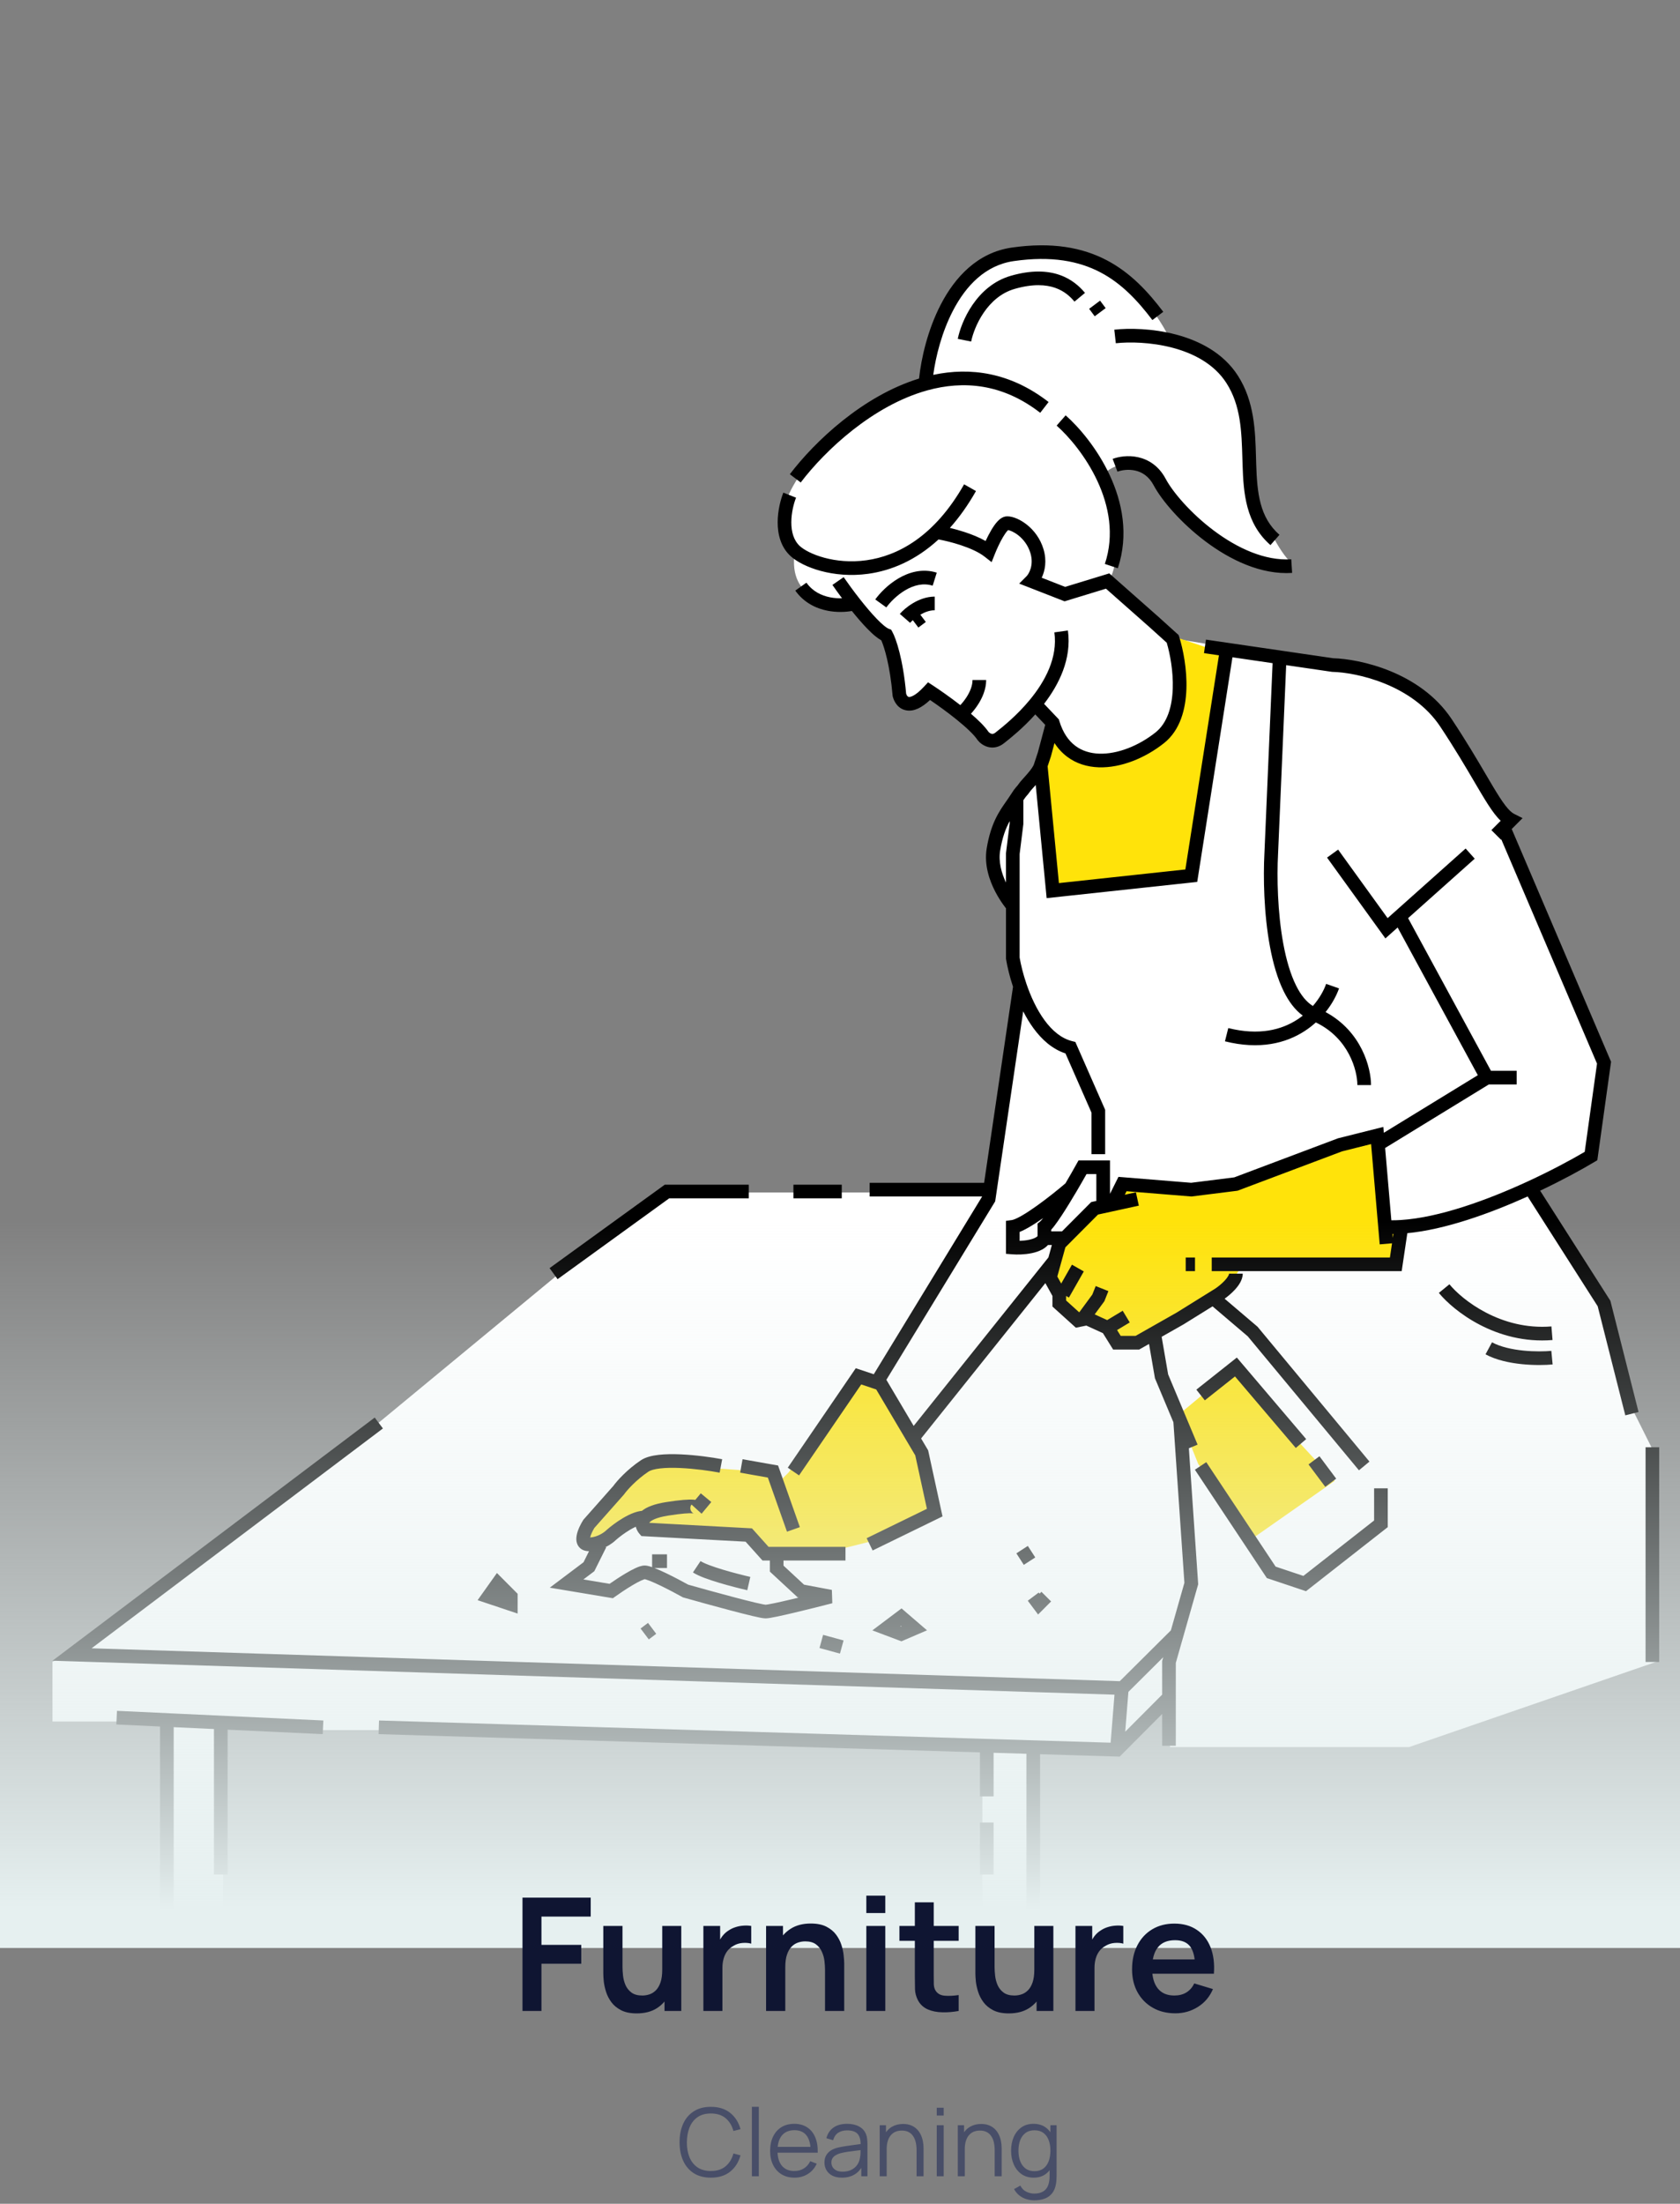 <svg width="427" height="560" viewBox="0 0 427 560" fill="none" xmlns="http://www.w3.org/2000/svg">
<rect x="0" y="0" width="427" height="560" fill="#808080" stroke="none"/>
<path d="M41.525 437.455V493.832H56.703V437.455L80.554 439.624H97.901L249.683 443.96V486.624H262.693V443.96H284.376L297.386 433.119V443.96H358.099L420.98 422.277V370.238L414.475 357.228L407.97 331.208L390.624 303.02V300.851L403.633 294.347L407.97 270.495L381.95 209.782L384.119 207.614L379.782 205.446L366.772 183.762C359.833 173.354 345.089 169.307 338.584 168.584L325.574 166.416L310.396 164.248L297.386 162.079L282.208 149.069V146.901C285.677 139.962 282.208 126.663 280.039 120.881C285.243 115.677 290.881 118.713 293.049 120.881L301.723 131.723C310.396 140.396 322.683 144.01 327.742 144.733V142.564C326.008 140.83 324.129 137.505 323.406 136.059C318.202 132.59 316.901 114.376 316.901 105.703C315.166 91.826 303.168 86.911 297.386 86.188C288.713 68.842 273.534 62.337 256.188 64.505C242.311 66.24 235.95 86.911 234.505 97.03C227.566 98.764 214.267 109.317 208.485 114.376C206.317 116.545 201.546 122.182 199.812 127.386C198.077 132.59 200.534 138.228 201.98 140.396C200.245 152.539 211.376 154.129 217.158 153.406L223.663 159.911L225.831 162.079L228 175.089C229.734 182.028 234.505 177.98 236.673 175.089L251.851 188.099C255.321 188.099 260.525 182.317 262.693 179.426L267.029 183.762L264.861 192.436V196.772L258.356 203.277V205.446C249.683 212.384 253.297 224.238 256.188 229.297L258.356 248.812V255.317L251.851 303.02H169.455L143.435 322.535L93.564 363.733L22.01 417.941L13.336 422.277V437.455H41.525Z" fill="white"/>
<path d="M352.238 311.259L350.069 289.576H343.565L315.376 300.417L302.367 302.586L285.02 300.417V304.754L278.515 306.922L269.842 315.595L267.673 324.269V328.605L269.842 330.774L274.178 335.11H276.347L280.683 337.279L282.852 341.615H289.357L311.04 328.605L315.376 322.1L354.406 319.932V313.427L352.238 311.259Z" fill="#FFE30A"/>
<path d="M224.307 352.457L217.802 350.289L200.456 374.14L198.287 376.308L196.119 374.14L165.763 371.972L148.416 389.318V391.487H152.753L163.594 384.982V389.318H189.614L193.951 393.655H213.466L222.139 391.487L237.317 384.982L235.149 369.803L224.307 352.457Z" fill="#FFE30A"/>
<path d="M313.208 348.12L300.198 358.962V361.13L304.535 371.972L317.545 391.487L339.228 376.308L313.208 348.12Z" fill="#FFE30A"/>
<path d="M311.04 165.982L298.03 161.645C304.535 181.16 293.693 192.001 282.852 192.001C274.178 192.001 269.119 187.665 267.674 185.497L263.337 194.17L267.674 226.695L302.367 222.358L311.04 165.982Z" fill="#FFE30A"/>
<path fill-rule="evenodd" clip-rule="evenodd" d="M281.261 66.113C275.1 62.894 267.399 61.443 257.175 62.909C248.452 64.16 242.715 70.441 239.118 77.375C235.785 83.801 234.142 91.043 233.593 96.194C219.301 100.578 207.086 112.181 200.753 120.503L203.513 122.604C209.786 114.362 221.913 103.012 235.674 99.2C244.879 96.65 254.809 97.464 264.391 104.897L266.518 102.156C256.806 94.622 246.642 93.247 237.202 95.256C237.838 90.562 239.374 84.416 242.197 78.973C245.539 72.53 250.513 67.369 257.668 66.343C267.291 64.963 274.238 66.358 279.655 69.188C285.107 72.036 289.174 76.422 292.898 81.33L295.662 79.232C291.826 74.178 287.387 69.313 281.261 66.113ZM269.334 69.867C266.217 68.778 262.181 68.572 256.943 70.074C252.471 71.357 249.295 74.37 247.164 77.487C245.04 80.595 243.869 83.924 243.434 86.109L246.836 86.787C247.189 85.019 248.191 82.133 250.028 79.445C251.859 76.767 254.433 74.404 257.9 73.409C262.586 72.065 265.874 72.333 268.191 73.142C270.515 73.954 272.042 75.373 273.098 76.645L275.768 74.429C274.461 72.855 272.445 70.953 269.334 69.867ZM281.021 78.294L279.603 76.396L276.824 78.473L278.241 80.37L281.021 78.294ZM298.844 84.996C292.903 83.436 286.944 83.36 283.219 83.775L283.604 87.223C286.967 86.848 292.491 86.915 297.963 88.351C303.444 89.79 308.644 92.54 311.721 97.346C315.376 103.053 315.569 109.618 315.771 116.496C315.786 117.032 315.802 117.571 315.82 118.111C316.054 125.355 316.612 132.983 322.906 138.512L325.196 135.905C320.149 131.472 319.525 125.342 319.287 117.998C319.269 117.426 319.252 116.846 319.236 116.259C319.05 109.553 318.842 102.032 314.643 95.475C310.916 89.654 304.775 86.553 298.844 84.996ZM282.067 120.774C278.909 113.983 274.24 108.53 270.855 105.546L268.561 108.148C271.634 110.857 275.99 115.935 278.921 122.237C281.846 128.528 283.284 135.883 280.82 143.303L284.113 144.396C286.942 135.876 285.23 127.577 282.067 120.774ZM289.268 116.183C286.746 115.624 284.322 116.036 282.8 116.609L284.023 119.856C285.021 119.48 286.756 119.18 288.518 119.57C290.205 119.944 291.966 120.954 293.221 123.316C295.259 127.153 300.179 132.91 306.411 137.588C312.634 142.257 320.489 146.094 328.416 145.581L328.192 142.119C321.47 142.554 314.44 139.275 308.494 134.813C302.558 130.358 298.027 124.967 296.285 121.688C294.515 118.358 291.865 116.758 289.268 116.183ZM209.525 141.73C206.499 140.915 204.331 139.712 203.302 138.773C201.734 137.342 201.12 135.153 201.127 132.707C201.134 130.276 201.761 127.884 202.327 126.465L199.104 125.181C198.409 126.925 197.666 129.751 197.657 132.696C197.649 135.626 198.373 138.972 200.964 141.336C202.534 142.769 205.268 144.176 208.622 145.08C212.015 145.995 216.179 146.433 220.684 145.805C226.455 145 232.697 142.458 238.544 137.076C239.903 137.321 241.994 137.803 244.143 138.512C246.496 139.288 248.748 140.28 250.211 141.422L252.034 142.845L252.89 140.697C253.341 139.563 254.107 137.87 254.922 136.488C255.334 135.79 255.718 135.24 256.041 134.887C256.117 134.804 256.18 134.742 256.23 134.697C256.75 134.791 257.757 135.172 258.875 136.07C260.121 137.071 261.309 138.566 261.902 140.551C262.828 143.648 261.483 145.853 260.918 146.421L259.048 148.297L270.583 152.801L281.1 149.587L292.172 159.369L292.187 159.382L296.542 163.317C297.396 166.201 298.225 170.626 298.075 174.982C297.916 179.622 296.668 183.762 293.675 186.134C289.411 189.514 284.014 191.672 279.367 191.512C277.072 191.433 275.005 190.794 273.304 189.511C271.609 188.233 270.158 186.224 269.242 183.197L269.123 182.802L265.37 178.854C269.124 173.968 272.422 167.464 271.426 160.217L267.989 160.69C268.87 167.102 265.647 173.113 261.734 177.85C258.423 181.86 254.812 184.725 253.356 185.88C253.229 185.98 253.12 186.067 253.027 186.141C252.748 186.366 252.536 186.443 252.397 186.471C252.257 186.499 252.122 186.491 251.982 186.452C251.684 186.369 251.404 186.153 251.251 185.979C250.289 184.563 248.615 182.936 246.781 181.368C247.389 180.699 248.026 179.896 248.603 178.998C249.681 177.32 250.65 175.147 250.65 172.788H247.181C247.181 174.223 246.574 175.737 245.684 177.123C245.173 177.919 244.602 178.62 244.083 179.176C241.499 177.166 238.837 175.316 237.107 174.183L235.879 173.379L234.883 174.456C232.493 177.04 231.274 177.145 230.978 177.099C230.791 177.069 230.484 176.858 230.31 176.278C229.537 167.532 227.756 162.279 226.806 160.562L226.497 160.004L225.899 159.779C225.678 159.696 225.283 159.466 224.711 159.003C224.161 158.557 223.533 157.967 222.851 157.262C221.488 155.852 219.988 154.068 218.57 152.265C216.94 150.194 215.447 148.135 214.43 146.66L211.574 148.63C212.23 149.581 213.072 150.759 214.018 152.028C213.088 152.054 212.059 151.994 211.012 151.789C208.759 151.349 206.533 150.268 204.964 148.063L202.137 150.074C204.348 153.182 207.462 154.631 210.347 155.194C212.636 155.642 214.849 155.548 216.518 155.259C217.778 156.827 219.105 158.379 220.358 159.674C221.097 160.438 221.831 161.135 222.528 161.699C222.995 162.077 223.491 162.434 223.998 162.711C224.74 164.394 226.199 169.012 226.868 176.733L226.879 176.869L226.913 177.002C227.219 178.232 228.208 180.178 230.443 180.526C232.282 180.813 234.26 179.877 236.384 177.872C238.281 179.159 240.799 180.966 243.101 182.823C245.538 184.789 247.542 186.663 248.416 187.979L248.457 188.042L248.504 188.101C248.992 188.713 249.872 189.464 251.047 189.793C252.327 190.152 253.813 189.96 255.2 188.846C255.288 188.776 255.395 188.691 255.52 188.591C256.809 187.57 259.969 185.066 263.135 181.539L265.656 184.19L263.792 191.186L262.843 194.045L262.827 194.108C262.778 194.304 262.627 194.637 262.309 195.113C262.004 195.57 261.61 196.063 261.176 196.57C260.861 196.937 260.549 197.284 260.244 197.624C260.123 197.759 260.003 197.892 259.885 198.025C259.504 198.453 259.085 198.931 258.812 199.343C258.671 199.554 258.61 199.623 258.472 199.776C258.415 199.84 258.344 199.918 258.25 200.026C257.927 200.399 257.543 200.899 256.9 201.917C256.538 202.49 256.146 203.05 255.74 203.631C253.934 206.213 251.84 209.207 250.786 215.57C250.088 219.782 251.504 223.769 252.963 226.579C253.702 228.004 254.481 229.179 255.075 230.001C255.311 230.327 255.52 230.599 255.687 230.81V243.616L255.71 243.757C256.028 245.674 256.609 248.135 257.476 250.747L250.13 300.563H221.035V304.032H249.619L249.614 304.067L222.084 349.208L217.507 347.676L200.228 372.952L203.092 374.91L218.892 351.798L222.707 353.074L232.631 369.83L235.589 383.406L220.275 390.873L221.795 393.991L239.559 385.33L235.902 368.544L234.113 365.524L265.695 326.049L267.5 329.311V332.006L273.446 337.378L276.114 336.842L280.325 338.764L282.921 342.932H289.54L292.045 341.511L293.549 350.226L298.24 361.409L301.035 402.211L297.596 414.293L284.609 427.203L23.281 418.845L97.326 362.981L95.237 360.212L13.341 421.998L283.266 430.631L282.287 442.832L96.334 437.189L96.229 440.657L249.071 445.295V456.476H252.54V445.4L260.885 445.653V486.756H264.354V445.759L284.583 446.372L295.381 435.532V443.612H298.85V422.561L304.537 402.578L302.17 368.022L304.386 367.093L296.901 349.248L295.252 339.691L300.837 336.522L308.188 331.954L317.142 339.575L345.399 373.616L348.068 371.4L319.619 337.128L311.259 330.013C312.014 329.469 312.968 328.685 313.8 327.794C314.299 327.26 314.792 326.647 315.168 325.988C315.537 325.344 315.862 324.536 315.862 323.645H312.393C312.393 323.703 312.364 323.904 312.156 324.267C311.956 324.616 311.652 325.012 311.265 325.426C310.498 326.247 309.557 326.986 308.933 327.406L299.065 333.539L288.624 339.463H284.848L283.924 337.98L287.142 336.042L285.352 333.07L281.41 335.445L278.233 333.995L280.688 330.661L281.715 328.082L278.492 326.798L277.63 328.963L274.305 333.479L270.97 330.465V329.313L271.688 329.722L275.468 323.08L272.453 321.364L269.722 326.161L268.733 324.374L270.785 316.956L279.082 308.627L289.452 306.364L288.712 302.975L285.886 303.591L286.331 302.698L302.824 304.041L314.547 302.57L341.109 292.57L348.487 290.718L350.676 316.203L353.807 315.934L353.271 319.539H307.984V323.008H356.262L357.697 313.362C367.327 312.445 378.677 308.358 388.274 304.034L406.079 331.933L413.099 359.651L416.462 358.799L409.305 330.538L391.453 302.565C397.028 299.923 401.885 297.279 405.276 295.246L405.988 294.82L409.477 269.801L384.229 210.66L386.986 207.893L384.843 206.817C384.249 206.519 383.527 205.877 382.591 204.658C381.668 203.455 380.65 201.842 379.411 199.769C378.875 198.872 378.303 197.898 377.686 196.847C375.474 193.081 372.689 188.339 368.971 182.739C364.94 176.67 359.019 172.849 353.357 170.53C347.758 168.237 342.288 167.361 338.849 167.261L306.517 162.532L306.015 165.965L309.816 166.521L301.278 220.936L269.14 224.401L266.271 194.728L267.117 192.18L268.015 188.813C268.92 190.207 269.996 191.361 271.215 192.281C273.583 194.067 276.374 194.881 279.247 194.98C284.936 195.176 291.116 192.59 295.83 188.853C300.02 185.533 301.371 180.106 301.543 175.101C301.716 170.04 300.706 164.979 299.715 161.831L299.574 161.38L294.484 156.782L281.943 145.702L270.722 149.131L264.769 146.807C265.601 145.049 266.112 142.522 265.226 139.558C264.402 136.799 262.755 134.737 261.047 133.365C259.408 132.049 257.497 131.204 256.004 131.204C255.364 131.204 254.836 131.451 254.466 131.689C254.088 131.932 253.758 132.242 253.479 132.547C252.922 133.157 252.397 133.942 251.934 134.726C251.415 135.606 250.924 136.574 250.507 137.473C248.868 136.543 246.987 135.797 245.229 135.217C243.899 134.778 242.59 134.42 241.43 134.142C243.75 131.549 245.98 128.454 248.062 124.781L245.044 123.07C237.489 136.4 228.13 141.264 220.205 142.369C216.204 142.927 212.511 142.535 209.525 141.73ZM263.245 199.474C263.091 199.646 262.941 199.814 262.799 199.971C262.685 200.099 262.576 200.22 262.475 200.333C262.061 200.798 261.815 201.092 261.702 201.262C261.41 201.702 261.162 201.976 260.985 202.172C260.943 202.218 260.904 202.261 260.87 202.3C260.724 202.469 260.505 202.738 260.101 203.353V209.424L259.156 217.014V243.328C259.465 245.137 260.035 247.51 260.895 250.028C261.982 253.213 263.504 256.546 265.483 259.247C267.469 261.957 269.806 263.887 272.493 264.561L273.317 264.768L280.893 282.009V293.284H277.424V282.737L270.808 267.684C267.443 266.584 264.765 264.136 262.685 261.298C261.7 259.953 260.828 258.493 260.062 256.993L252.943 305.271L225.286 350.621L232.223 362.333L266.477 319.519L267.349 316.366H266.356C265.916 316.861 265.389 317.238 264.859 317.526C264.024 317.979 263.084 318.265 262.187 318.449C260.399 318.815 258.506 318.828 257.286 318.733L255.687 318.608V310.229L257.186 310.024C257.581 309.97 258.397 309.651 259.627 308.952C260.792 308.289 262.143 307.394 263.542 306.394C266.227 304.476 268.994 302.241 270.8 300.701C271.89 298.846 272.892 297.085 273.625 295.763L274.121 294.87H282.122V303.368L284.272 299.05L302.748 300.554L313.708 299.179L340.072 289.254L351.595 286.362L351.723 287.848L375.612 273.215L355.232 235.683L352.124 238.457L337.294 217.922L340.106 215.891L352.684 233.307L372.514 215.612L374.824 218.201L357.892 233.31L378.954 272.099H385.482V275.568H378.411L352.055 291.713L353.632 310.083C354.423 310.089 355.238 310.064 356.075 310.011C365.778 309.396 377.942 304.981 388.201 300.256C394.024 297.573 399.162 294.824 402.782 292.693L405.908 270.276L381.589 213.311L381.513 213.387L379.055 210.938L381.42 208.565C380.868 208.039 380.345 207.431 379.838 206.77C378.782 205.393 377.674 203.626 376.433 201.548C375.88 200.624 375.296 199.63 374.671 198.565C372.462 194.804 369.74 190.17 366.08 184.659C362.55 179.342 357.287 175.889 352.042 173.741C346.791 171.59 341.684 170.801 338.658 170.727L338.553 170.724L326.901 169.02L324.839 216.981L324.838 216.999C324.528 222.836 324.694 231.848 326.182 239.871C326.926 243.885 327.987 247.568 329.433 250.461C330.657 252.908 332.082 254.646 333.693 255.624C335.397 253.669 336.502 251.618 337.063 250.015L340.337 251.161C339.714 252.941 338.591 255.087 336.917 257.175C346.084 262.105 348.468 271.352 348.468 275.731H344.999C344.999 272.073 342.857 263.851 334.441 259.809C333.599 260.573 332.67 261.301 331.651 261.967C326.831 265.116 320.109 266.806 311.342 264.605L312.187 261.24C320.054 263.215 325.776 261.662 329.753 259.063C330.233 258.749 330.69 258.419 331.122 258.077C329.116 256.614 327.553 254.458 326.33 252.012C324.683 248.717 323.546 244.685 322.771 240.504C321.219 232.14 321.054 222.846 321.373 216.823C321.373 216.82 321.373 216.817 321.374 216.814L323.45 168.515L313.249 167.023L304.294 224.101L266.024 228.226L263.245 199.474ZM353.93 313.553C354.007 313.553 354.084 313.552 354.161 313.552L354.015 314.538L353.93 313.553ZM278.653 305.17V298.339H276.16C275.448 299.606 274.574 301.132 273.642 302.712C272.389 304.837 271.022 307.078 269.798 308.93C269.187 309.855 268.601 310.699 268.076 311.39C267.785 311.772 267.486 312.145 267.189 312.469V312.897H269.932L277.345 305.455L278.653 305.17ZM263.72 314.107C263.609 314.22 263.445 314.346 263.203 314.477C262.77 314.713 262.187 314.908 261.492 315.05C260.722 315.207 259.902 315.283 259.156 315.306V313.043C259.874 312.762 260.622 312.377 261.343 311.967C262.527 311.293 263.833 310.435 265.143 309.512C264.752 310.012 264.488 310.291 264.354 310.402L263.72 310.922V314.107ZM256.632 208.655V209.209L255.687 216.799V224.265C254.554 221.873 253.736 218.989 254.208 216.137C254.782 212.676 255.642 210.45 256.632 208.655ZM295.381 430.616L285.991 440.042L286.803 429.914L295.655 421.115L295.381 422.077V430.616ZM228.341 146.981C225.684 148.547 223.6 150.742 222.462 152.325L225.278 154.351C226.188 153.086 227.931 151.25 230.103 149.969C232.266 148.694 234.661 148.074 237.055 148.826L238.093 145.515C234.439 144.369 231.006 145.41 228.341 146.981ZM232.043 153.271C230.554 154.158 229.374 155.227 228.706 155.993L231.321 158.273C231.486 158.084 231.717 157.847 232.005 157.588L233.42 159.467L235.31 158.044L233.916 156.194C235.059 155.529 236.328 155.072 237.574 155.072V151.603C235.454 151.603 233.53 152.385 232.043 153.271ZM201.66 304.506H213.947V301.037H201.66V304.506ZM170.089 304.506H190.319V301.037H168.965L139.684 322.24L141.719 325.05L170.089 304.506ZM301.368 323.008H303.731V319.539H301.368V323.008ZM394.32 337.056C381.462 338.1 371.635 330.307 368.396 326.343L365.71 328.538C369.402 333.058 380.241 341.68 394.601 340.513L394.32 337.056ZM386.857 346.648C389.964 346.96 392.865 346.888 394.626 346.72L394.296 343.266C392.749 343.414 390.074 343.484 387.204 343.196C384.306 342.905 381.381 342.264 379.219 341.095L377.569 344.147C380.322 345.635 383.776 346.338 386.857 346.648ZM314.363 344.965L304.071 353.121L306.226 355.84L313.891 349.765L329.345 367.939L331.988 365.691L314.363 344.965ZM421.717 422.319V367.764H418.248V422.319H421.717ZM172.853 373.031C176.54 373.193 180.449 373.749 182.91 374.212L183.552 370.803C180.972 370.317 176.895 369.736 173.005 369.565C171.062 369.48 169.12 369.495 167.413 369.69C165.763 369.879 164.098 370.259 162.892 371.066C159.37 373.423 156.829 376.29 155.884 377.591L148.289 386.168L148.215 386.285C147.621 387.221 146.818 388.753 146.566 390.172C146.445 390.857 146.387 391.857 146.918 392.748C147.537 393.79 148.623 394.167 149.68 394.167C149.691 394.167 149.702 394.167 149.713 394.167L148.31 396.985L139.738 403.439L155.775 406.122L156.361 405.702C157.436 404.931 159.142 403.774 160.75 402.818C161.556 402.339 162.308 401.928 162.926 401.642C163.236 401.499 163.486 401.4 163.676 401.339C163.771 401.309 163.832 401.294 163.864 401.288C163.904 401.295 163.995 401.313 164.147 401.356C164.391 401.425 164.707 401.534 165.09 401.683C165.855 401.982 166.797 402.405 167.807 402.891C169.822 403.859 172.011 405.028 173.408 405.807L173.585 405.906L173.78 405.961C176.858 406.833 181.57 408.14 185.707 409.231C187.773 409.776 189.707 410.27 191.224 410.628C191.982 410.807 192.649 410.955 193.183 411.06C193.659 411.153 194.187 411.245 194.572 411.245C194.922 411.245 195.376 411.181 195.801 411.111C196.264 411.034 196.829 410.925 197.46 410.794C198.723 410.532 200.304 410.172 201.978 409.775C205.328 408.981 209.097 408.029 211.546 407.395L211.432 404.011L204.363 402.68L199.142 397.842V396.539H214.892V393.07H195.347L191.131 388.367L165.016 386.962C165.04 386.922 165.077 386.868 165.137 386.803C165.532 386.37 166.73 385.618 169.799 385.132C173.375 384.565 175.21 384.478 176.042 384.543C176.239 384.559 176.325 384.579 176.337 384.583C176.376 384.594 176.188 384.554 175.966 384.357C175.677 384.102 175.394 383.62 175.473 383.013C175.516 382.68 175.653 382.447 175.756 382.313L178.317 384.643C178.374 384.585 178.445 384.508 178.519 384.411L180.785 381.68L178.116 379.465L176.733 381.131C176.596 381.111 176.456 381.096 176.315 381.085C175.044 380.984 172.861 381.134 169.255 381.706C166.441 382.152 164.434 382.884 163.154 383.92C162.429 383.989 161.714 384.186 161.055 384.429C160.141 384.765 159.226 385.232 158.379 385.732C156.689 386.729 155.136 387.936 154.203 388.76L154.161 388.797L154.121 388.836C153.557 389.403 151.894 390.566 150 390.687C150.15 389.974 150.609 389.012 151.074 388.256L158.601 379.756L158.654 379.681C159.333 378.727 161.611 376.098 164.821 373.949C165.316 373.618 166.293 373.31 167.807 373.137C169.265 372.97 171.008 372.95 172.853 373.031ZM161.6 387.954C161.774 388.698 162.151 389.321 162.549 389.777L163.031 390.33L189.508 391.754L193.798 396.539H195.673V399.357L202.738 405.904L203.02 405.957C202.399 406.108 201.781 406.256 201.178 406.399C199.516 406.793 197.972 407.145 196.756 407.397C196.146 407.523 195.632 407.622 195.233 407.688C195.033 407.721 194.872 407.745 194.749 407.759C194.615 407.775 194.565 407.776 194.572 407.776C194.579 407.776 194.381 407.759 193.85 407.655C193.379 407.563 192.76 407.426 192.022 407.252C190.547 406.903 188.647 406.419 186.591 405.876C182.567 404.815 177.986 403.545 174.919 402.678C173.477 401.878 171.321 400.731 169.31 399.764C168.264 399.261 167.233 398.795 166.35 398.451C166.338 398.446 166.325 398.441 166.313 398.437H169.527V394.967H165.747V398.227C165.521 398.148 165.302 398.077 165.094 398.018C164.738 397.917 164.291 397.814 163.856 397.814C163.404 397.814 162.966 397.924 162.619 398.035C162.248 398.154 161.859 398.314 161.473 398.492C160.699 398.849 159.832 399.328 158.977 399.836C157.536 400.693 156.043 401.687 154.932 402.463L148.28 401.35L151.05 399.265L154.068 393.206L153.916 393.13C155.11 392.543 156.026 391.828 156.535 391.329C157.34 390.623 158.697 389.573 160.142 388.72C160.639 388.427 161.13 388.167 161.6 387.954ZM339.617 375.739L335.364 370.046L332.585 372.123L336.838 377.816L339.617 375.739ZM195.164 375.463L188.126 374.216L188.732 370.8L197.761 372.399L203.296 388.059L200.025 389.215L195.164 375.463ZM303.704 373.467L321.99 401.004L331.947 404.336L352.721 388.059V378.201H349.252V386.369L331.277 400.453L324.221 398.092L306.594 371.548L303.704 373.467ZM258.327 394.716L260.217 397.643L263.131 395.761L261.241 392.834L258.327 394.716ZM182.755 402.194C185.392 402.986 188.171 403.684 189.933 404.086L190.705 400.703C189.002 400.315 186.3 399.637 183.754 398.871C182.48 398.489 181.265 398.09 180.242 397.7C179.187 397.299 178.448 396.948 178.053 396.683L176.123 399.567C176.862 400.061 177.91 400.525 179.008 400.943C180.136 401.372 181.438 401.798 182.755 402.194ZM126.303 399.714L121.392 406.617L131.567 410.023V404.999L126.303 399.714ZM267.156 406.94L264.698 404.491L264.225 404.966L264.009 404.677L261.23 406.754L263.849 410.26L267.156 406.94ZM229.141 408.708L221.724 414.292L229.112 417.073L235.612 414.276L229.141 408.708ZM228.996 413.16L229.14 413.284L229.025 413.333L228.852 413.268L228.996 413.16ZM164.703 412.394L162.813 413.817L164.9 416.589L166.79 415.166L164.703 412.394ZM208.291 418.774L213.489 420.197L214.405 416.851L209.207 415.428L208.291 418.774ZM40.676 438.722L29.571 438.203L29.733 434.738L82.186 437.19L82.024 440.656L57.85 439.525V476.319H54.38V439.363L44.146 438.885V493.398H40.676V438.722ZM252.54 476.319V463.117H249.071V476.319H252.54Z" fill="black"/>
<rect y="59" width="427" height="436" fill="url(#paint0_linear_3437_22542)"/>
<path d="M132.8 511V482.2H150.14V487.02H137.62V494.2H147.74V499H137.62V511H132.8ZM161.838 511.62C160.238 511.62 158.918 511.353 157.878 510.82C156.838 510.287 156.011 509.607 155.398 508.78C154.784 507.953 154.331 507.073 154.038 506.14C153.744 505.207 153.551 504.327 153.458 503.5C153.378 502.66 153.338 501.98 153.338 501.46V489.4H158.218V499.8C158.218 500.467 158.264 501.22 158.358 502.06C158.451 502.887 158.664 503.687 158.998 504.46C159.344 505.22 159.851 505.847 160.518 506.34C161.198 506.833 162.111 507.08 163.258 507.08C163.871 507.08 164.478 506.98 165.078 506.78C165.678 506.58 166.218 506.24 166.698 505.76C167.191 505.267 167.584 504.593 167.878 503.74C168.171 502.887 168.318 501.807 168.318 500.5L171.178 501.72C171.178 503.56 170.818 505.227 170.098 506.72C169.391 508.213 168.344 509.407 166.958 510.3C165.571 511.18 163.864 511.62 161.838 511.62ZM168.898 511V504.3H168.318V489.4H173.158V511H168.898ZM178.777 511V489.4H183.037V494.66L182.517 493.98C182.783 493.26 183.137 492.607 183.577 492.02C184.03 491.42 184.57 490.927 185.197 490.54C185.73 490.18 186.317 489.9 186.957 489.7C187.61 489.487 188.277 489.36 188.957 489.32C189.637 489.267 190.297 489.293 190.937 489.4V493.9C190.297 493.713 189.557 493.653 188.717 493.72C187.89 493.787 187.143 494.02 186.477 494.42C185.81 494.78 185.263 495.24 184.837 495.8C184.423 496.36 184.117 497 183.917 497.72C183.717 498.427 183.617 499.193 183.617 500.02V511H178.777ZM209.693 511V500.6C209.693 499.92 209.646 499.167 209.553 498.34C209.46 497.513 209.24 496.72 208.893 495.96C208.56 495.187 208.053 494.553 207.373 494.06C206.706 493.567 205.8 493.32 204.653 493.32C204.04 493.32 203.433 493.42 202.833 493.62C202.233 493.82 201.686 494.167 201.193 494.66C200.713 495.14 200.326 495.807 200.033 496.66C199.74 497.5 199.593 498.58 199.593 499.9L196.733 498.68C196.733 496.84 197.086 495.173 197.793 493.68C198.513 492.187 199.566 491 200.953 490.12C202.34 489.227 204.046 488.78 206.073 488.78C207.673 488.78 208.993 489.047 210.033 489.58C211.073 490.113 211.9 490.793 212.513 491.62C213.126 492.447 213.58 493.327 213.873 494.26C214.166 495.193 214.353 496.08 214.433 496.92C214.526 497.747 214.573 498.42 214.573 498.94V511H209.693ZM194.713 511V489.4H199.013V496.1H199.593V511H194.713ZM220.192 486.12V481.7H225.012V486.12H220.192ZM220.192 511V489.4H225.012V511H220.192ZM243.663 511C242.236 511.267 240.836 511.38 239.463 511.34C238.103 511.313 236.883 511.067 235.803 510.6C234.723 510.12 233.903 509.367 233.343 508.34C232.85 507.407 232.59 506.453 232.563 505.48C232.536 504.507 232.523 503.407 232.523 502.18V483.4H237.323V501.9C237.323 502.767 237.33 503.527 237.343 504.18C237.37 504.833 237.51 505.367 237.763 505.78C238.243 506.58 239.01 507.027 240.063 507.12C241.116 507.213 242.316 507.16 243.663 506.96V511ZM228.603 493.18V489.4H243.663V493.18H228.603ZM256.408 511.62C254.808 511.62 253.488 511.353 252.448 510.82C251.408 510.287 250.581 509.607 249.968 508.78C249.354 507.953 248.901 507.073 248.608 506.14C248.314 505.207 248.121 504.327 248.028 503.5C247.948 502.66 247.908 501.98 247.908 501.46V489.4H252.788V499.8C252.788 500.467 252.834 501.22 252.928 502.06C253.021 502.887 253.234 503.687 253.568 504.46C253.914 505.22 254.421 505.847 255.088 506.34C255.768 506.833 256.681 507.08 257.828 507.08C258.441 507.08 259.048 506.98 259.648 506.78C260.248 506.58 260.788 506.24 261.268 505.76C261.761 505.267 262.154 504.593 262.448 503.74C262.741 502.887 262.888 501.807 262.888 500.5L265.748 501.72C265.748 503.56 265.388 505.227 264.668 506.72C263.961 508.213 262.914 509.407 261.528 510.3C260.141 511.18 258.434 511.62 256.408 511.62ZM263.468 511V504.3H262.888V489.4H267.728V511H263.468ZM273.347 511V489.4H277.607V494.66L277.087 493.98C277.354 493.26 277.707 492.607 278.147 492.02C278.6 491.42 279.14 490.927 279.767 490.54C280.3 490.18 280.887 489.9 281.527 489.7C282.18 489.487 282.847 489.36 283.527 489.32C284.207 489.267 284.867 489.293 285.507 489.4V493.9C284.867 493.713 284.127 493.653 283.287 493.72C282.46 493.787 281.714 494.02 281.047 494.42C280.38 494.78 279.834 495.24 279.407 495.8C278.994 496.36 278.687 497 278.487 497.72C278.287 498.427 278.187 499.193 278.187 500.02V511H273.347ZM298.753 511.6C296.566 511.6 294.646 511.127 292.993 510.18C291.339 509.233 290.046 507.92 289.113 506.24C288.193 504.56 287.733 502.627 287.733 500.44C287.733 498.08 288.186 496.033 289.093 494.3C289.999 492.553 291.259 491.2 292.873 490.24C294.486 489.28 296.353 488.8 298.473 488.8C300.713 488.8 302.613 489.327 304.173 490.38C305.746 491.42 306.913 492.893 307.673 494.8C308.433 496.707 308.719 498.953 308.533 501.54H303.753V499.78C303.739 497.433 303.326 495.72 302.513 494.64C301.699 493.56 300.419 493.02 298.673 493.02C296.699 493.02 295.233 493.633 294.273 494.86C293.313 496.073 292.833 497.853 292.833 500.2C292.833 502.387 293.313 504.08 294.273 505.28C295.233 506.48 296.633 507.08 298.473 507.08C299.659 507.08 300.679 506.82 301.533 506.3C302.399 505.767 303.066 505 303.533 504L308.293 505.44C307.466 507.387 306.186 508.9 304.453 509.98C302.733 511.06 300.833 511.6 298.753 511.6ZM291.313 501.54V497.9H306.173V501.54H291.313Z" fill="#0F1532"/>
<path d="M180.676 553.36C178.956 553.36 177.504 552.98 176.32 552.22C175.136 551.452 174.24 550.392 173.632 549.04C173.024 547.688 172.72 546.128 172.72 544.36C172.72 542.592 173.024 541.032 173.632 539.68C174.24 538.328 175.136 537.272 176.32 536.512C177.504 535.744 178.956 535.36 180.676 535.36C182.684 535.36 184.324 535.876 185.596 536.908C186.868 537.932 187.74 539.308 188.212 541.036L186.412 541.504C186.044 540.136 185.384 539.052 184.432 538.252C183.48 537.452 182.228 537.052 180.676 537.052C179.324 537.052 178.2 537.36 177.304 537.976C176.408 538.592 175.732 539.452 175.276 540.556C174.828 541.652 174.596 542.92 174.58 544.36C174.572 545.8 174.792 547.068 175.24 548.164C175.696 549.26 176.376 550.12 177.28 550.744C178.192 551.36 179.324 551.668 180.676 551.668C182.228 551.668 183.48 551.268 184.432 550.468C185.384 549.66 186.044 548.576 186.412 547.216L188.212 547.684C187.74 549.412 186.868 550.792 185.596 551.824C184.324 552.848 182.684 553.36 180.676 553.36ZM191.1 553V535.36H192.864V553H191.1ZM201.945 553.36C200.681 553.36 199.585 553.08 198.657 552.52C197.737 551.96 197.021 551.172 196.509 550.156C195.997 549.14 195.741 547.948 195.741 546.58C195.741 545.164 195.993 543.94 196.497 542.908C197.001 541.876 197.709 541.08 198.621 540.52C199.541 539.96 200.625 539.68 201.873 539.68C203.153 539.68 204.245 539.976 205.149 540.568C206.053 541.152 206.737 541.992 207.201 543.088C207.665 544.184 207.877 545.492 207.837 547.012H206.037V546.388C206.005 544.708 205.641 543.44 204.945 542.584C204.257 541.728 203.249 541.3 201.921 541.3C200.529 541.3 199.461 541.752 198.717 542.656C197.981 543.56 197.613 544.848 197.613 546.52C197.613 548.152 197.981 549.42 198.717 550.324C199.461 551.22 200.513 551.668 201.873 551.668C202.801 551.668 203.609 551.456 204.297 551.032C204.993 550.6 205.541 549.98 205.941 549.172L207.585 549.808C207.073 550.936 206.317 551.812 205.317 552.436C204.325 553.052 203.201 553.36 201.945 553.36ZM196.989 547.012V545.536H206.889V547.012H196.989ZM213.974 553.36C212.998 553.36 212.178 553.184 211.514 552.832C210.858 552.48 210.366 552.012 210.038 551.428C209.71 550.844 209.546 550.208 209.546 549.52C209.546 548.816 209.686 548.216 209.966 547.72C210.254 547.216 210.642 546.804 211.13 546.484C211.626 546.164 212.198 545.92 212.846 545.752C213.502 545.592 214.226 545.452 215.018 545.332C215.818 545.204 216.598 545.096 217.358 545.008C218.126 544.912 218.798 544.82 219.374 544.732L218.75 545.116C218.774 543.836 218.526 542.888 218.006 542.272C217.486 541.656 216.582 541.348 215.294 541.348C214.406 541.348 213.654 541.548 213.038 541.948C212.43 542.348 212.002 542.98 211.754 543.844L210.038 543.34C210.334 542.18 210.93 541.28 211.826 540.64C212.722 540 213.886 539.68 215.318 539.68C216.502 539.68 217.506 539.904 218.33 540.352C219.162 540.792 219.75 541.432 220.094 542.272C220.254 542.648 220.358 543.068 220.406 543.532C220.454 543.996 220.478 544.468 220.478 544.948V553H218.906V549.748L219.362 549.94C218.922 551.052 218.238 551.9 217.31 552.484C216.382 553.068 215.27 553.36 213.974 553.36ZM214.178 551.836C215.002 551.836 215.722 551.688 216.338 551.392C216.954 551.096 217.45 550.692 217.826 550.18C218.202 549.66 218.446 549.076 218.558 548.428C218.654 548.012 218.706 547.556 218.714 547.06C218.722 546.556 218.726 546.18 218.726 545.932L219.398 546.28C218.798 546.36 218.146 546.44 217.442 546.52C216.746 546.6 216.058 546.692 215.378 546.796C214.706 546.9 214.098 547.024 213.554 547.168C213.186 547.272 212.83 547.42 212.486 547.612C212.142 547.796 211.858 548.044 211.634 548.356C211.418 548.668 211.31 549.056 211.31 549.52C211.31 549.896 211.402 550.26 211.586 550.612C211.778 550.964 212.082 551.256 212.498 551.488C212.922 551.72 213.482 551.836 214.178 551.836ZM232.962 553V546.388C232.962 545.668 232.894 545.008 232.758 544.408C232.622 543.8 232.402 543.272 232.098 542.824C231.802 542.368 231.414 542.016 230.934 541.768C230.462 541.52 229.886 541.396 229.206 541.396C228.582 541.396 228.03 541.504 227.55 541.72C227.078 541.936 226.678 542.248 226.35 542.656C226.03 543.056 225.786 543.544 225.618 544.12C225.45 544.696 225.366 545.352 225.366 546.088L224.118 545.812C224.118 544.484 224.35 543.368 224.814 542.464C225.278 541.56 225.918 540.876 226.734 540.412C227.55 539.948 228.486 539.716 229.542 539.716C230.318 539.716 230.994 539.836 231.57 540.076C232.154 540.316 232.646 540.64 233.046 541.048C233.454 541.456 233.782 541.924 234.03 542.452C234.278 542.972 234.458 543.528 234.57 544.12C234.682 544.704 234.738 545.288 234.738 545.872V553H232.962ZM223.59 553V540.04H225.186V543.232H225.366V553H223.59ZM238.092 537.58V535.6H239.856V537.58H238.092ZM238.092 553V540.04H239.856V553H238.092ZM252.813 553V546.388C252.813 545.668 252.745 545.008 252.609 544.408C252.473 543.8 252.253 543.272 251.949 542.824C251.653 542.368 251.265 542.016 250.785 541.768C250.313 541.52 249.737 541.396 249.057 541.396C248.433 541.396 247.881 541.504 247.401 541.72C246.929 541.936 246.529 542.248 246.201 542.656C245.881 543.056 245.637 543.544 245.469 544.12C245.301 544.696 245.217 545.352 245.217 546.088L243.969 545.812C243.969 544.484 244.201 543.368 244.665 542.464C245.129 541.56 245.769 540.876 246.585 540.412C247.401 539.948 248.337 539.716 249.393 539.716C250.169 539.716 250.845 539.836 251.421 540.076C252.005 540.316 252.497 540.64 252.897 541.048C253.305 541.456 253.633 541.924 253.881 542.452C254.129 542.972 254.309 543.528 254.421 544.12C254.533 544.704 254.589 545.288 254.589 545.872V553H252.813ZM243.441 553V540.04H245.037V543.232H245.217V553H243.441ZM262.851 559.12C262.187 559.12 261.531 559.02 260.883 558.82C260.243 558.628 259.651 558.32 259.107 557.896C258.563 557.48 258.107 556.936 257.739 556.264L259.335 555.376C259.695 556.096 260.199 556.612 260.847 556.924C261.503 557.244 262.171 557.404 262.851 557.404C263.787 557.404 264.543 557.228 265.119 556.876C265.703 556.532 266.127 556.02 266.391 555.34C266.655 554.66 266.783 553.812 266.775 552.796V549.34H266.979V540.04H268.551V552.82C268.551 553.188 268.539 553.54 268.515 553.876C268.499 554.22 268.463 554.556 268.407 554.884C268.255 555.852 267.939 556.648 267.459 557.272C266.987 557.896 266.363 558.36 265.587 558.664C264.819 558.968 263.907 559.12 262.851 559.12ZM262.731 553.36C261.523 553.36 260.491 553.06 259.635 552.46C258.779 551.852 258.123 551.032 257.667 550C257.211 548.968 256.983 547.804 256.983 546.508C256.983 545.22 257.207 544.06 257.655 543.028C258.111 541.996 258.763 541.18 259.611 540.58C260.459 539.98 261.475 539.68 262.659 539.68C263.875 539.68 264.899 539.976 265.731 540.568C266.563 541.16 267.191 541.972 267.615 543.004C268.047 544.028 268.263 545.196 268.263 546.508C268.263 547.796 268.051 548.96 267.627 550C267.203 551.032 266.579 551.852 265.755 552.46C264.931 553.06 263.923 553.36 262.731 553.36ZM262.911 551.716C263.831 551.716 264.591 551.492 265.191 551.044C265.791 550.596 266.239 549.98 266.535 549.196C266.831 548.404 266.979 547.508 266.979 546.508C266.979 545.492 266.831 544.596 266.535 543.82C266.239 543.036 265.791 542.424 265.191 541.984C264.599 541.544 263.851 541.324 262.947 541.324C262.019 541.324 261.251 541.552 260.643 542.008C260.035 542.464 259.583 543.084 259.287 543.868C258.999 544.652 258.855 545.532 258.855 546.508C258.855 547.492 259.003 548.38 259.299 549.172C259.603 549.956 260.055 550.576 260.655 551.032C261.255 551.488 262.007 551.716 262.911 551.716Z" fill="#484E68"/>
<defs>
<linearGradient id="paint0_linear_3437_22542" x1="213.5" y1="309.656" x2="213.5" y2="485.5" gradientUnits="userSpaceOnUse">
<stop stop-color="#E6F0F0" stop-opacity="0"/>
<stop offset="1" stop-color="#E6F0F0"/>
</linearGradient>
</defs>
</svg>

